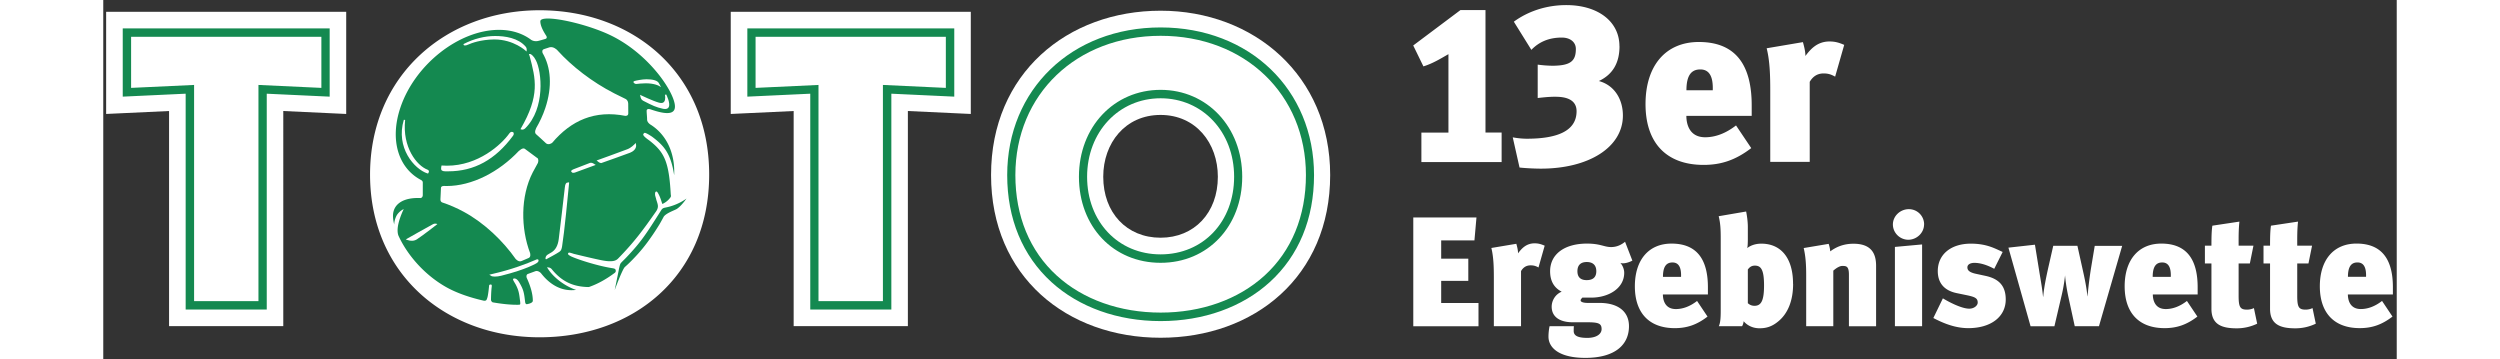 <svg width="160" height="23" viewBox="0 0 351 55" fill="none" xmlns="http://www.w3.org/2000/svg"><rect x="0" y="0" width="351" height="55" fill="#333333" stroke="none"/><path d="M187.77 26.79c0 15.57-11.64 24.9-25.95 24.9-14.31 0-25.95-9.33-25.95-24.9 0-15.57 11.7-25.15 25.95-25.15s25.95 9.91 25.95 25.15zm-34.73.26c0 5.53 3.61 9.33 8.77 9.33s8.77-3.8 8.77-9.33c0-5.14-3.36-9.46-8.77-9.46s-8.77 4.31-8.77 9.46zM.44 17.44l9.63-.45v32.92h17.48V16.99l9.63.45V1.81H.44v15.63zM96.03 1.81h36.74v15.63l-9.63-.45v32.92h-17.48V16.99l-9.63.45V1.81z" fill="#fff"/><path d="M91.9 26.64c0 13.38-11.24 24.23-25.11 24.23s-25.1-10.85-25.1-24.23S52.93 2.41 66.79 2.41c13.86 0 25.11 10.85 25.11 24.23z" fill="#148950"/><path d="M52.8 26.22h-.38c-.21 0-.59-.01-.69-.25-.05-.11-.01-.5.03-.6v-.04h.05c.26.02.53.03.79.03 4.8 0 8.34-3.24 9.55-4.95.14-.2.3-.23.39-.23.06 0 .2.06.2.06.03.02.19.23-.03.54-2.7 3.66-5.94 5.44-9.91 5.44zm11.33-6.37s-.19-.04-.22-.06l-.06-.02.03-.05c2.97-5.12 2.31-7.6 1.37-11.15l-.11-.31h.21c.15.03.57.37.85.95.92 1.73 1.47 7.38-1.63 10.44-.18.17-.37.19-.44.19m-14.44 6.71s-.04 0-.08-.01c-2-.65-4.89-3.94-3.61-8.21l.2.03c-.45 4.16 1.78 7 3.43 7.61.12.04.16.1.2.19.04.09-.02.2-.06.3-.01.04-.02.09-.09.09m15.1-18.67l.02-.19s.05-.31-.13-.52c-1.14-1.37-3.18-1.66-4.7-1.66-1.59 0-3.29.43-4.79 1.21l-.05.03.03.14s.06.07.2.07c.13 0 .3-.04.5-.14.51-.23 1.92-.75 3.91-.78h.1c2.97 0 4.82 1.76 4.84 1.78l.07.07v-.01zm21.21 8.8c-.11 0-.23-.01-.36-.04-1.02-.23-1.51-.45-3.02-1.23-.29-.15-.37-.49-.37-.5l-.09-.4.19.09s1.79.86 2.71 1.11c.13.03.24.05.35.05.19 0 .33-.06.43-.18.28-.34.14-1.05.13-1.06l.19-.07c.07.12.7 1.43.38 1.96-.1.18-.29.27-.55.27M59.93 42.33c-.34 0-.49-.06-.5-.07l-.35-.22.29-.07c3.28-.75 5.48-1.63 6.77-2.19.16-.08.23-.09.27-.09 0 0-.05.02.07 0 .12-.02.13.17.13.17.02.04.05.12-.2.36-.05.03-1.52.99-5.51 1.98-.36.09-.68.13-.96.13m7.75-2.88c.03-.2.14-.36.32-.48.12-.07.31-.19.45-.27l.14-.08c.62-.37.99-1.06 1.11-2.05.08-.64.91-7.56.93-7.88.04-.62.28-.72.32-.73l.33-.06v.15c-.19 1.95-.72 7.51-1.07 9.65-.06.34-.12.64-.4.83-.42.29-1.75 1-1.81 1.03l-.24.13s-.12-.03-.09-.24m8.48-14.5c-.2 0-.5-.26-.52-.28l-.14-.11.17-.06s3.53-1.27 4.56-1.67c.57-.22 1.05-.73 1.05-.73l.22-.22.05.38s.08.71-.92 1.11c-.37.15-4.18 1.51-4.37 1.57-.03.01-.07.02-.1.02M46.3 36.64s3.77-2.14 4.16-2.33c.39-.19.67-.01.67-.01s-2.06 1.62-3.15 2.34c-.71.47-1.68 0-1.68 0zm39.06-23.32l-.35-.63c-.21-.36-.89-.56-1.87-.56-.64 0-1.63.2-1.84.27-.11.03-.17.09-.16.17.02.12.25.28.39.28h.06c.21-.03.93-.1 1.43-.1 1.34 0 2 .38 2 .38l.33.19h.01zM71.92 26.45c-.07 0-.13-.02-.17-.05l-.14-.15v-.08s.02-.13.37-.27c.03-.01 2.2-.84 2.46-.95.07-.03.15-.04.23-.04.22 0 .51.22.51.22l.19.11-3.19 1.17s-.15.04-.26.04zm8-8.72c.12 0 .43-.01.43-.39 0-.47-.01-.98-.01-1.48 0-.38-.22-.61-.37-.7-.56-.27-1.15-.56-1.76-.87-3.42-1.75-6.49-4.15-8.65-6.53l-.09-.1s-.56-.59-1.17-.42c-.25.07-.47.15-.8.26-.4.11-.32.46-.26.62 1.27 2.16 1.51 5.13.41 8.42-.36 1.08-.85 2.13-1.43 3.12l.04-.05s-.35.62-.04.91c.31.28 1.28 1.15 1.55 1.42.38.29.82 0 .93-.08 2.91-3.44 6.54-5.05 11.23-4.12m-13.52 6.44c-.32-.23-1.55-1.15-1.89-1.4-.33-.25-.9.32-.9.32v-.02c-3.06 3.25-7.19 5.39-11.08 5.39-.12 0-.23 0-.35-.01h.02s-.53-.04-.53.31-.08 1.55-.08 1.72c0 .17 0 .41.34.52h.01c1.02.34 2.1.8 3.21 1.4 3.18 1.72 6.04 4.49 7.98 7.26v-.02s.41.5.87.3c.47-.21.71-.3 1.1-.47.37-.16.22-.71.21-.76-1.42-3.75-1.49-8.65.41-12.34.26-.5.52-.98.79-1.45.06-.2.15-.59-.12-.78" fill="#fff"/><path d="M66.78 1.57c-14.25 0-25.95 9.91-25.95 25.15 0 15.24 11.64 24.9 25.95 24.9 14.31 0 25.95-9.33 25.95-24.9 0-15.57-11.7-25.15-25.95-25.15zm7.43 42.36c-2.29-.05-4.02-.82-5.57-2.73a.738.738 0 00-.52-.27l-.21-.03.11.18c1.01 1.61 2.93 2.83 4.35 3.29-.25.03-.49.04-.73.04-1.84 0-3.42-1.01-4.65-2.6-.1-.11-.47-.44-.87-.3-.46.17-.76.28-1.12.41-.31.11-.23.48-.2.59.6 1.29.94 2.5.94 3.51 0 .26-.35.44-.93.54-.13-.02-.22-.11-.25-.37-.16-1.42-.24-1.85-.89-2.96-.24-.41-.49-.61-.75-.61h-.08l-.11.06c-.05.09.01.23.25.62.03.06.06.11.08.13.48.9.58 1.37.7 2.41l.03.2c.03.28.05.47 0 .54-.03.03-.07.05-.15.06-1.13.03-2.44-.09-4.05-.37-.12-.07-.26-.22-.25-.42.02-1.36.1-1.83.12-2.05 0-.1 0-.17-.04-.21l-.05-.04h-.15c-.1 0-.17.1-.18.21v.07c-.16 1.63-.28 1.78-.32 1.91-.06.2-.17.29-.37.29h-.07c-2.05-.46-4.18-1.16-5.89-2.14-3.49-2-6-5.14-7.22-7.84-.39-1.08.22-2.68.6-3.59l.21-.46s-.54.22-.98.82c-.17.23-.48.91-.47 1.55-.12-.48-.19-.92-.19-1.32 0-1.88 1.67-2.85 4.18-2.74.23 0 .38-.2.38-.47v-1.87c0-.19-.06-.32-.32-.45-3.39-1.81-4.77-6.06-3.12-11.01 2.2-6.6 8.97-11.94 15.1-11.94 1.98 0 3.64.56 4.93 1.53.09.06.52.31 1.13.15.22-.05.61-.17 1.03-.29.3-.08.23-.33.16-.46-.58-.88-.92-1.65-.92-2.23-.02-1.13 6.25.1 10.3 1.92 5.96 2.68 9.95 8.46 10.28 10.82.21 1.51-1.12 1.63-3.73.72l-.07-.02s-.51-.14-.51.25.07.91.07 1.34c0 .43.45.72.45.72h-.01c2.4 1.46 3.87 4.27 3.7 7.8-.51-3.48-1.7-4.63-3.38-5.9-.59-.39-.97-.59-1.13-.59-.11 0-.22.21-.22.23-.08.26.84.87.93.94 2.3 1.79 3 3.21 3.28 8.25.03.2.07.31-.07.49-.26.36-.63.69-1.11.93-.05.02-.04.01-.12.04a.46.46 0 00-.04-.13c-.06-.19-.15-.49-.25-.75a4.98 4.98 0 00-.28-.63c-.13-.25-.23-.39-.33-.39 0 0-.06-.02-.14.08-.08.11-.07.34-.05.51.02.09.06.21.09.33.02.08.05.16.06.22.03.13.07.25.11.37.07.22.14.42.16.65.04.4-.18.75-.28.89-1.95 2.79-3.32 4.67-5.82 7.22-.31.31-.68.4-1.25.4-.5 0-1.09-.11-1.6-.22-1.62-.34-3.9-.91-3.92-.91 0 0-.53-.19-.71-.19-.13 0-.17.15-.18.17 0 .05-.01.14.42.38.87.43 3.96 1.45 6.28 1.82.34.05.56.1.59.29.07.2-.02.35-.12.43-1.33 1-2.67 1.73-3.95 2.17h-.08m11.51-10.75s-.43.8-.67 1.2c-.43.7-.86 1.37-1.32 2.01a24.377 24.377 0 01-2.54 3.11c-.46.49-.93.95-1.41 1.37-.41.39-1.56 3.54-1.56 3.54l.61-2.99v-.02c.04-.2.15-.84.29-1.07.08-.14.55-.56.94-.98 2.15-2.27 2.93-3.44 5.26-7.14.14-.22.25-.35.6-.42l.14-.03c1.91-.38 3.15-1.37 3.15-1.37s-.76 1.13-1.49 1.6c-.31.2-1.62.62-2.01 1.2M232.04 7.07c0-3.82-3.34-6.29-8.13-6.29-3.96 0-6.71 1.56-8.03 2.54l2.68 4.31c1.18-1.22 2.68-1.88 4.66-1.88 1.29 0 2.15.7 2.15 1.74 0 1.84-.799 2.54-3.479 2.57-.8 0-1.63-.07-2.36-.17V15c1.25-.14 2.259-.24 3.339-.17 2.22.17 2.61 1.32 2.61 2.19 0 3.13-3.16 4.21-7.61 4.21-.66 0-1.389-.07-2.159-.21l1.039 4.62c.9.1 2.331.17 3.271.17 7.33 0 12.549-3.27 12.549-8.13 0-2.43-1.249-4.62-3.679-5.28 2.16-1.01 3.159-2.82 3.159-5.32M201.74 24.8h12.27v-4.52h-2.47V1.54h-3.829l-7.231 5.42 1.56 3.2c1.46-.45 2.68-1.22 3.83-1.87v12h-4.14v4.52l.01-.01zm-1.25 25.12V33.28h9.67l-.31 3.51h-5.09v2.8h4.15v3.39h-4.15v3.39h5.71v3.56h-9.98v-.01zm19.17-8.98c-.43-.24-.74-.33-1.22-.33-.72 0-1.17.38-1.46.88v8.43h-4.16v-7.5c0-1.58-.05-3.13-.38-4.47l3.82-.64c.12.43.261.95.261 1.46.5-.67 1.219-1.53 2.529-1.53.6 0 .98.12 1.55.36l-.949 3.34h.009zm14.361-1.05l-1.12-2.89c-.55.45-1.24.81-2.13.81-1.1 0-1.621-.53-3.701-.53-3.44 0-5.64 1.62-5.64 4.23 0 1.46.57 2.51 1.771 3.13-1.031.43-1.531 1.43-1.531 2.29 0 1.55 1.221 2.39 3.221 2.39h2.179c1.76 0 2.24.17 2.24 1.05 0 .72-.74 1.34-2.19 1.34s-2.08-.34-2.08-1.05c0-.22 0-.5.03-.74h-3.72c-.1.43-.17 1.08-.17 1.6 0 1.67 1.58 3.25 5.64 3.25 4.61 0 6.68-2.05 6.68-4.85 0-2.19-1.6-3.56-4.51-3.56h-1.789c-.64 0-1.101-.14-1.101-.38 0-.17.12-.26.26-.43h1.341c2.7 0 5.07-1.43 5.07-3.8 0-.72-.411-1.36-.601-1.51.58.19 1.411-.12 1.861-.36m-5.531 1.63c0 .95-.549 1.36-1.479 1.36s-1.411-.46-1.411-1.36c0-.95.52-1.41 1.43-1.41.91 0 1.46.46 1.46 1.41zm10.201 3.56h6.879v-1.03c.02-4.23-1.6-6.76-5.57-6.76-3.49 0-5.609 2.49-5.609 6.54s2.169 6.4 6.109 6.4c1.84 0 3.371-.5 5.011-1.77l-1.6-2.39c-1.07.83-2.17 1.24-3.25 1.24-1.72 0-1.981-1.48-1.981-2.24m2.78-2.69h-2.769c0-1.65.57-2.2 1.46-2.2 1 0 1.359.84 1.309 2.2zm17.14 1.08c0-4.13-1.98-6.16-4.85-6.16-1.07 0-1.81.38-2.17.69.08-.19.1-.88.1-1.36v-1.89c0-.84-.139-1.77-.259-2.36l-4.201.72c.26 1.08.311 1.93.311 3.42v11.05c0 1.08-.051 1.84-.291 2.36h3.561c.12-.19.22-.52.24-.76.5.6 1.339 1.08 2.429 1.08 1.01 0 1.84-.24 2.75-.96 1.63-1.26 2.39-3.34 2.39-5.83m-4.449.22c0 2.29-.411 3.13-1.461 3.13-.52 0-.81-.22-1.02-.4v-5.16c.17-.21.45-.59 1.07-.59.93 0 1.411.59 1.411 3.03m12.99 6.24v-7.88c0-1.34-.431-1.34-1.031-1.34-.31 0-.789.22-1.359.72v8.5h-4.151v-7.83c0-1.48-.07-2.82-.38-4.13l3.821-.64c.1.29.22.76.24 1.15.81-.6 1.929-1.17 3.559-1.17 2.89 0 3.46 1.69 3.46 3.39v9.24h-4.159v-.01zm11.51-15.57c0-1.29-1.031-2.34-2.341-2.34-1.31 0-2.439 1.05-2.439 2.34 0 1.29 1.079 2.34 2.359 2.34s2.411-1.05 2.411-2.34M274.2 49.92V37.79l4.16-.38v12.51h-4.16zm16.961-4.08c0-1.93-.881-3.13-3.051-3.61l-1.53-.33c-1-.22-1.289-.55-1.289-.98 0-.43.429-.69 1.079-.69.81 0 1.821.26 3.031.91l1.289-2.58c-1.19-.53-2.44-1.27-4.87-1.27-3.08 0-5.06 1.67-5.06 4.2 0 1.74.911 2.96 2.891 3.37l1.599.33c1.22.26 1.62.46 1.62 1.12 0 .45-.55.93-1.29.93-1.22 0-3.219-1.08-4.039-1.58l-1.461 3.01c1.86.98 3.581 1.55 5.351 1.55 3.44 0 5.73-1.72 5.73-4.4m14.26 4.1h-3.701l-1-4.61c-.24-1.14-.43-2.39-.48-3.17-.1.88-.239 1.91-.579 3.3l-1.051 4.49h-3.65l-3.39-12.03 4.06-.45.62 3.82c.19 1.22.48 2.72.62 4.13h.031c.09-1.24.4-2.77.76-4.39l.77-3.39h3.699l.98 4.42c.21.98.431 2.08.551 3.3h.02c.12-1.36.289-2.75.519-4.22l.581-3.49h4.199l-3.559 12.32v-.03zm8.23-4.85h6.88v-1.03c.02-4.23-1.601-6.76-5.561-6.76-3.49 0-5.61 2.49-5.61 6.54s2.17 6.4 6.11 6.4c1.84 0 3.37-.5 5.02-1.77l-1.599-2.39c-1.07.83-2.17 1.24-3.24 1.24-1.72 0-1.98-1.48-1.98-2.24m2.75-2.69h-2.77c0-1.65.569-2.2 1.459-2.2 1 0 1.361.84 1.311 2.2zm10.49-8.45l-4.13.62c-.12.81-.14 1.84-.14 3.06h-1v2.72h1v6.94c0 2.39 1.549 2.99 3.869 2.99 1.03 0 2.08-.21 3.131-.71l-.5-2.39c-.26.14-.671.24-1.051.24-1.05 0-1.289-.38-1.289-2.1v-4.97h1.72l.549-2.72h-2.269c0-1.15-.02-2.37.12-3.68m8.959 0l-4.13.62c-.12.81-.14 1.84-.14 3.06h-1v2.72h1v6.94c0 2.39 1.55 2.99 3.87 2.99 1.03 0 2.08-.21 3.13-.71l-.5-2.39c-.26.14-.669.24-1.049.24-1.05 0-1.29-.38-1.29-2.1v-4.97h1.719l.551-2.72h-2.27c0-1.15-.02-2.37.12-3.68m7.64 11.15h6.88v-1.03c.02-4.23-1.601-6.76-5.571-6.76-3.49 0-5.61 2.49-5.61 6.54s2.17 6.4 6.11 6.4c1.84 0 3.37-.5 5.01-1.77l-1.6-2.39c-1.07.83-2.17 1.24-3.25 1.24-1.72 0-1.979-1.48-1.979-2.24m2.78-2.69h-2.77c0-1.65.569-2.2 1.459-2.2 1 0 1.361.84 1.311 2.2zm-104.02-24.63h10v-1.49c.03-6.14-2.321-9.82-8.091-9.82-5.07 0-8.159 3.61-8.159 9.51s3.16 9.3 8.89 9.3c2.67 0 4.889-.73 7.289-2.57l-2.33-3.47c-1.56 1.21-3.159 1.81-4.719 1.81-2.5 0-2.88-2.15-2.88-3.26m4.03-3.93h-4.02c0-2.39.83-3.19 2.12-3.19 1.46 0 1.979 1.21 1.909 3.19m20.12-6.95c-.83-.35-1.389-.52-2.259-.52-1.91 0-2.951 1.25-3.681 2.22 0-.73-.21-1.49-.38-2.12l-5.55.94c.49 1.94.55 4.2.55 6.49v10.9h6.041V12.53c.42-.73 1.08-1.29 2.12-1.29.69 0 1.14.14 1.77.49l1.389-4.86z" fill="#fff"/><path d="M161.82 49.14c-6.55 0-12.48-2.12-16.71-5.97-4.43-4.04-6.769-9.7-6.769-16.37 0-13.1 9.869-22.6 23.479-22.6s23.48 9.5 23.48 22.6c0 6.68-2.339 12.34-6.769 16.37-4.23 3.85-10.161 5.97-16.711 5.97zm0-43.66c-12.88 0-22.229 8.96-22.229 21.31 0 6.29 2.199 11.62 6.349 15.4 4 3.64 9.641 5.65 15.891 5.65s11.88-2.01 15.88-5.65c4.15-3.78 6.349-9.11 6.349-15.4 0-12.35-9.349-21.31-22.229-21.31m-.011 34.74c-7.24 0-12.5-5.54-12.5-13.17s5.37-13.3 12.5-13.3c7.131 0 12.49 5.72 12.49 13.3 0 7.58-5.26 13.17-12.49 13.17zm0-25.18c-6.41 0-11.25 5.16-11.25 12.01s4.73 11.88 11.25 11.88 11.25-5 11.25-11.88c0-6.88-4.84-12.01-11.25-12.01zm-136.8-.7l9.63.45V4.35H2.98v10.44l9.63-.45v33.03h12.41V14.34zM13.89 13l-9.63.45V5.63h29.12v7.82L23.75 13v33.09H13.9V13h-.01zm106.72 34.37h-12.409V14.34l-9.63.45V4.35h31.669v10.44l-9.63-.45v33.03zm-11.14-1.28h9.85V13l9.631.45V5.63h-29.12v7.82l9.63-.45v33.09h.009z" fill="#148950"/></svg>